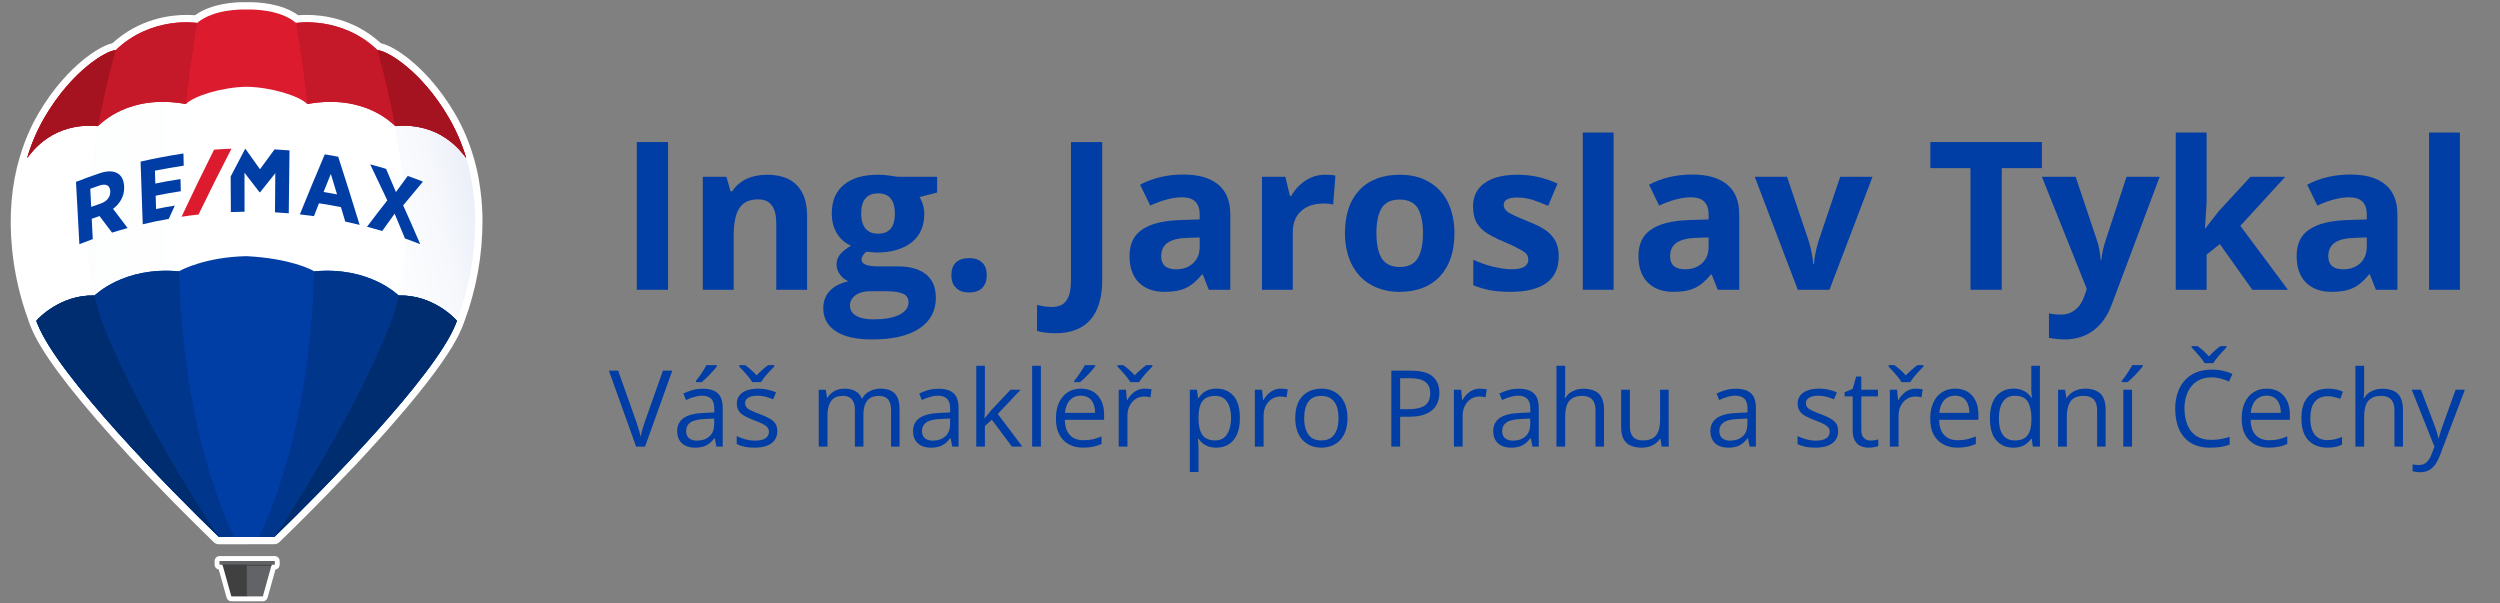 <?xml version="1.0" encoding="UTF-8" standalone="no"?>
<!DOCTYPE svg PUBLIC "-//W3C//DTD SVG 1.1//EN" "http://www.w3.org/Graphics/SVG/1.1/DTD/svg11.dtd">
<svg width="870" height="210" viewBox="0 0 870 210" version="1.1" xmlns="http://www.w3.org/2000/svg" xmlns:xlink="http://www.w3.org/1999/xlink" xml:space="preserve" xmlns:serif="http://www.serif.com/" style="fill-rule:evenodd;clip-rule:evenodd;stroke-linejoin:round;stroke-miterlimit:2;">
    <rect x="0" y="0" width="870" height="210" fill="#808080" stroke="none"/>
    <g transform="matrix(1,0,0,1,13.314,0)">
        <g transform="matrix(1,0,0,1,-97.346,-12.439)">
            <g transform="matrix(1.145,0,0,1,-43.318,14.67)">
                <g transform="matrix(62.892,0,0,72,299.104,98.611)">
                    <rect x="0.09" y="-0.714" width="0.151" height="0.714" style="fill:rgb(0,61,165);fill-rule:nonzero;"/>
                </g>
                <g transform="matrix(62.892,0,0,72,319.924,98.611)">
                    <path d="M0.582,-0L0.433,-0L0.433,-0.319C0.433,-0.358 0.426,-0.388 0.412,-0.407C0.398,-0.427 0.376,-0.437 0.345,-0.437C0.304,-0.437 0.273,-0.423 0.255,-0.395C0.236,-0.367 0.227,-0.321 0.227,-0.257L0.227,-0L0.078,-0L0.078,-0.546L0.192,-0.546L0.212,-0.476L0.22,-0.476C0.237,-0.502 0.26,-0.522 0.289,-0.536C0.318,-0.549 0.351,-0.556 0.388,-0.556C0.452,-0.556 0.5,-0.539 0.533,-0.505C0.566,-0.47 0.582,-0.421 0.582,-0.356L0.582,-0Z" style="fill:rgb(0,61,165);fill-rule:nonzero;"/>
                </g>
                <g transform="matrix(62.892,0,0,72,361.258,98.611)">
                    <path d="M0.553,-0.546L0.553,-0.47L0.468,-0.448C0.483,-0.424 0.491,-0.396 0.491,-0.366C0.491,-0.308 0.471,-0.262 0.43,-0.229C0.389,-0.197 0.332,-0.18 0.26,-0.18L0.233,-0.182L0.211,-0.184C0.196,-0.172 0.188,-0.159 0.188,-0.145C0.188,-0.124 0.215,-0.113 0.27,-0.113L0.363,-0.113C0.423,-0.113 0.468,-0.1 0.5,-0.074C0.531,-0.049 0.547,-0.011 0.547,0.039C0.547,0.103 0.52,0.152 0.467,0.187C0.414,0.223 0.337,0.24 0.238,0.24C0.162,0.24 0.103,0.227 0.063,0.2C0.023,0.174 0.003,0.137 0.003,0.089C0.003,0.056 0.013,0.028 0.034,0.006C0.054,-0.016 0.084,-0.032 0.124,-0.041C0.109,-0.048 0.095,-0.058 0.084,-0.073C0.073,-0.088 0.067,-0.104 0.067,-0.12C0.067,-0.141 0.073,-0.158 0.085,-0.172C0.097,-0.186 0.114,-0.2 0.137,-0.213C0.109,-0.225 0.086,-0.245 0.069,-0.272C0.052,-0.3 0.044,-0.332 0.044,-0.369C0.044,-0.429 0.063,-0.475 0.102,-0.507C0.141,-0.54 0.196,-0.556 0.268,-0.556C0.283,-0.556 0.302,-0.555 0.323,-0.552C0.344,-0.549 0.357,-0.547 0.363,-0.546L0.553,-0.546ZM0.132,0.077C0.132,0.098 0.142,0.114 0.161,0.125C0.181,0.137 0.209,0.143 0.244,0.143C0.298,0.143 0.339,0.136 0.37,0.121C0.4,0.106 0.415,0.086 0.415,0.061C0.415,0.041 0.406,0.026 0.388,0.019C0.37,0.011 0.343,0.007 0.305,0.007L0.228,0.007C0.201,0.007 0.178,0.013 0.159,0.026C0.141,0.039 0.132,0.056 0.132,0.077ZM0.186,-0.367C0.186,-0.338 0.193,-0.314 0.206,-0.297C0.22,-0.28 0.24,-0.271 0.268,-0.271C0.296,-0.271 0.317,-0.28 0.33,-0.297C0.343,-0.314 0.349,-0.338 0.349,-0.367C0.349,-0.433 0.322,-0.466 0.268,-0.466C0.213,-0.466 0.186,-0.433 0.186,-0.367Z" style="fill:rgb(0,61,165);fill-rule:nonzero;"/>
                </g>
                <g transform="matrix(62.892,0,0,72,396.788,98.611)">
                    <path d="M0.057,-0.07C0.057,-0.097 0.064,-0.118 0.079,-0.132C0.094,-0.146 0.115,-0.153 0.143,-0.153C0.17,-0.153 0.191,-0.146 0.206,-0.131C0.221,-0.117 0.228,-0.097 0.228,-0.07C0.228,-0.044 0.221,-0.024 0.206,-0.009C0.191,0.006 0.17,0.013 0.143,0.013C0.116,0.013 0.095,0.006 0.08,-0.009C0.065,-0.023 0.057,-0.043 0.057,-0.07Z" style="fill:rgb(0,61,165);fill-rule:nonzero;"/>
                </g>
                <g transform="matrix(62.892,0,0,72,431.059,98.611)">
                    <path d="M0.015,0.21C-0.019,0.21 -0.049,0.206 -0.074,0.199L-0.074,0.073C-0.048,0.08 -0.024,0.083 -0.003,0.083C0.03,0.083 0.054,0.073 0.068,0.052C0.083,0.031 0.09,-0.001 0.09,-0.045L0.09,-0.714L0.241,-0.714L0.241,-0.046C0.241,0.037 0.222,0.101 0.184,0.145C0.146,0.188 0.09,0.21 0.015,0.21Z" style="fill:rgb(0,61,165);fill-rule:nonzero;"/>
                </g>
                <g transform="matrix(62.892,0,0,72,451.88,98.611)">
                    <path d="M0.425,-0L0.396,-0.074L0.392,-0.074C0.367,-0.043 0.341,-0.021 0.315,-0.009C0.288,0.004 0.254,0.01 0.211,0.01C0.159,0.01 0.117,-0.005 0.087,-0.035C0.057,-0.065 0.042,-0.108 0.042,-0.163C0.042,-0.221 0.062,-0.264 0.103,-0.291C0.143,-0.319 0.204,-0.334 0.286,-0.337L0.381,-0.34L0.381,-0.364C0.381,-0.419 0.353,-0.447 0.296,-0.447C0.252,-0.447 0.201,-0.434 0.142,-0.407L0.093,-0.508C0.156,-0.541 0.225,-0.557 0.302,-0.557C0.375,-0.557 0.431,-0.541 0.47,-0.509C0.509,-0.477 0.529,-0.429 0.529,-0.364L0.529,-0L0.425,-0ZM0.381,-0.253L0.323,-0.251C0.28,-0.25 0.248,-0.242 0.227,-0.228C0.205,-0.213 0.195,-0.191 0.195,-0.162C0.195,-0.12 0.219,-0.099 0.267,-0.099C0.302,-0.099 0.329,-0.109 0.35,-0.129C0.371,-0.149 0.381,-0.175 0.381,-0.208L0.381,-0.253Z" style="fill:rgb(0,61,165);fill-rule:nonzero;"/>
                </g>
                <g transform="matrix(62.892,0,0,72,489.866,98.611)">
                    <path d="M0.383,-0.556C0.403,-0.556 0.42,-0.555 0.433,-0.552L0.422,-0.412C0.41,-0.415 0.395,-0.417 0.378,-0.417C0.33,-0.417 0.293,-0.405 0.267,-0.38C0.24,-0.356 0.227,-0.322 0.227,-0.278L0.227,-0L0.078,-0L0.078,-0.546L0.191,-0.546L0.213,-0.454L0.22,-0.454C0.237,-0.485 0.26,-0.509 0.289,-0.528C0.318,-0.547 0.349,-0.556 0.383,-0.556Z" style="fill:rgb(0,61,165);fill-rule:nonzero;"/>
                </g>
                <g transform="matrix(62.892,0,0,72,517.167,98.611)">
                    <path d="M0.197,-0.274C0.197,-0.22 0.206,-0.179 0.223,-0.151C0.241,-0.124 0.27,-0.11 0.31,-0.11C0.35,-0.11 0.378,-0.124 0.396,-0.151C0.413,-0.179 0.422,-0.22 0.422,-0.274C0.422,-0.328 0.413,-0.368 0.396,-0.396C0.378,-0.423 0.349,-0.436 0.309,-0.436C0.269,-0.436 0.241,-0.423 0.223,-0.396C0.206,-0.369 0.197,-0.328 0.197,-0.274ZM0.574,-0.274C0.574,-0.185 0.551,-0.116 0.504,-0.065C0.457,-0.015 0.392,0.01 0.308,0.01C0.256,0.01 0.209,-0.002 0.169,-0.025C0.129,-0.048 0.099,-0.081 0.077,-0.124C0.056,-0.167 0.045,-0.217 0.045,-0.274C0.045,-0.363 0.068,-0.432 0.115,-0.482C0.161,-0.531 0.227,-0.556 0.311,-0.556C0.363,-0.556 0.41,-0.545 0.45,-0.522C0.49,-0.499 0.521,-0.466 0.542,-0.424C0.563,-0.381 0.574,-0.331 0.574,-0.274Z" style="fill:rgb(0,61,165);fill-rule:nonzero;"/>
                </g>
                <g transform="matrix(62.892,0,0,72,556.105,98.611)">
                    <path d="M0.459,-0.162C0.459,-0.106 0.44,-0.063 0.401,-0.034C0.362,-0.005 0.304,0.01 0.226,0.01C0.186,0.01 0.153,0.007 0.125,0.002C0.097,-0.004 0.07,-0.012 0.046,-0.022L0.046,-0.145C0.074,-0.132 0.105,-0.121 0.139,-0.112C0.174,-0.104 0.205,-0.099 0.231,-0.099C0.285,-0.099 0.312,-0.115 0.312,-0.146C0.312,-0.158 0.308,-0.167 0.301,-0.175C0.294,-0.182 0.282,-0.19 0.264,-0.199C0.247,-0.209 0.223,-0.22 0.194,-0.232C0.152,-0.25 0.121,-0.266 0.101,-0.281C0.082,-0.296 0.067,-0.313 0.058,-0.332C0.049,-0.352 0.045,-0.375 0.045,-0.404C0.045,-0.452 0.064,-0.49 0.101,-0.516C0.139,-0.543 0.192,-0.556 0.261,-0.556C0.327,-0.556 0.391,-0.542 0.453,-0.513L0.408,-0.406C0.381,-0.417 0.355,-0.427 0.332,-0.435C0.308,-0.442 0.284,-0.446 0.259,-0.446C0.215,-0.446 0.193,-0.434 0.193,-0.41C0.193,-0.397 0.2,-0.385 0.214,-0.375C0.228,-0.366 0.259,-0.351 0.307,-0.332C0.35,-0.315 0.381,-0.299 0.401,-0.284C0.421,-0.269 0.435,-0.251 0.445,-0.232C0.454,-0.212 0.459,-0.189 0.459,-0.162Z" style="fill:rgb(0,61,165);fill-rule:nonzero;"/>
                </g>
                <g transform="matrix(62.892,0,0,72,587.367,98.611)">
                    <rect x="0.078" y="-0.76" width="0.149" height="0.76" style="fill:rgb(0,61,165);fill-rule:nonzero;"/>
                </g>
                <g transform="matrix(62.892,0,0,72,606.56,98.611)">
                    <path d="M0.425,-0L0.396,-0.074L0.392,-0.074C0.367,-0.043 0.341,-0.021 0.315,-0.009C0.288,0.004 0.254,0.01 0.211,0.01C0.159,0.01 0.117,-0.005 0.087,-0.035C0.057,-0.065 0.042,-0.108 0.042,-0.163C0.042,-0.221 0.062,-0.264 0.103,-0.291C0.143,-0.319 0.204,-0.334 0.286,-0.337L0.381,-0.34L0.381,-0.364C0.381,-0.419 0.353,-0.447 0.296,-0.447C0.252,-0.447 0.201,-0.434 0.142,-0.407L0.093,-0.508C0.156,-0.541 0.225,-0.557 0.302,-0.557C0.375,-0.557 0.431,-0.541 0.47,-0.509C0.509,-0.477 0.529,-0.429 0.529,-0.364L0.529,-0L0.425,-0ZM0.381,-0.253L0.323,-0.251C0.28,-0.25 0.248,-0.242 0.227,-0.228C0.205,-0.213 0.195,-0.191 0.195,-0.162C0.195,-0.12 0.219,-0.099 0.267,-0.099C0.302,-0.099 0.329,-0.109 0.35,-0.129C0.371,-0.149 0.381,-0.175 0.381,-0.208L0.381,-0.253Z" style="fill:rgb(0,61,165);fill-rule:nonzero;"/>
                </g>
                <g transform="matrix(62.892,0,0,72,644.546,98.611)">
                    <path d="M0.208,-0L0,-0.546L0.156,-0.546L0.261,-0.235C0.273,-0.195 0.28,-0.158 0.283,-0.123L0.286,-0.123C0.288,-0.154 0.295,-0.192 0.308,-0.235L0.413,-0.546L0.569,-0.546L0.361,-0L0.208,-0Z" style="fill:rgb(0,61,165);fill-rule:nonzero;"/>
                </g>
                <g transform="matrix(62.892,0,0,72,696.659,98.611)">
                    <path d="M0.365,-0L0.214,-0L0.214,-0.588L0.02,-0.588L0.02,-0.714L0.559,-0.714L0.559,-0.588L0.365,-0.588L0.365,-0Z" style="fill:rgb(0,61,165);fill-rule:nonzero;"/>
                </g>
                <g transform="matrix(62.892,0,0,72,731.821,98.611)">
                    <path d="M0,-0.546L0.163,-0.546L0.266,-0.239C0.275,-0.212 0.281,-0.181 0.284,-0.144L0.287,-0.144C0.291,-0.178 0.298,-0.209 0.308,-0.239L0.409,-0.546L0.569,-0.546L0.338,0.07C0.317,0.127 0.287,0.169 0.247,0.198C0.208,0.226 0.162,0.24 0.11,0.24C0.084,0.24 0.059,0.237 0.034,0.232L0.034,0.114C0.052,0.118 0.072,0.12 0.093,0.12C0.119,0.12 0.142,0.112 0.162,0.096C0.182,0.08 0.197,0.056 0.208,0.023L0.217,-0.004L0,-0.546Z" style="fill:rgb(0,61,165);fill-rule:nonzero;"/>
                </g>
                <g transform="matrix(62.892,0,0,72,767.597,98.611)">
                    <path d="M0.221,-0.297L0.286,-0.38L0.439,-0.546L0.607,-0.546L0.39,-0.309L0.62,-0L0.448,-0L0.291,-0.221L0.227,-0.17L0.227,-0L0.078,-0L0.078,-0.76L0.227,-0.76L0.227,-0.421L0.219,-0.297L0.221,-0.297Z" style="fill:rgb(0,61,165);fill-rule:nonzero;"/>
                </g>
                <g transform="matrix(62.892,0,0,72,806.597,98.611)">
                    <path d="M0.425,-0L0.396,-0.074L0.392,-0.074C0.367,-0.043 0.341,-0.021 0.315,-0.009C0.288,0.004 0.254,0.01 0.211,0.01C0.159,0.01 0.117,-0.005 0.087,-0.035C0.057,-0.065 0.042,-0.108 0.042,-0.163C0.042,-0.221 0.062,-0.264 0.103,-0.291C0.143,-0.319 0.204,-0.334 0.286,-0.337L0.381,-0.34L0.381,-0.364C0.381,-0.419 0.353,-0.447 0.296,-0.447C0.252,-0.447 0.201,-0.434 0.142,-0.407L0.093,-0.508C0.156,-0.541 0.225,-0.557 0.302,-0.557C0.375,-0.557 0.431,-0.541 0.47,-0.509C0.509,-0.477 0.529,-0.429 0.529,-0.364L0.529,-0L0.425,-0ZM0.381,-0.253L0.323,-0.251C0.28,-0.25 0.248,-0.242 0.227,-0.228C0.205,-0.213 0.195,-0.191 0.195,-0.162C0.195,-0.12 0.219,-0.099 0.267,-0.099C0.302,-0.099 0.329,-0.109 0.35,-0.129C0.371,-0.149 0.381,-0.175 0.381,-0.208L0.381,-0.253Z" style="fill:rgb(0,61,165);fill-rule:nonzero;"/>
                </g>
                <g transform="matrix(62.892,0,0,72,844.583,98.611)">
                    <rect x="0.078" y="-0.76" width="0.149" height="0.76" style="fill:rgb(0,61,165);fill-rule:nonzero;"/>
                </g>
            </g>
            <g transform="matrix(1.152,0,0,1,-48.641,95.835)">
                <g transform="matrix(32.126,0,0,37,299.104,72.019)">
                    <path d="M0.596,-0.714L0.34,-0L0.256,-0L0,-0.714L0.087,-0.714L0.254,-0.244C0.261,-0.225 0.267,-0.207 0.272,-0.189C0.278,-0.172 0.282,-0.156 0.287,-0.14C0.291,-0.124 0.295,-0.108 0.298,-0.093C0.301,-0.108 0.305,-0.124 0.309,-0.14C0.313,-0.156 0.318,-0.173 0.324,-0.19C0.329,-0.208 0.335,-0.226 0.342,-0.245L0.508,-0.714L0.596,-0.714Z" style="fill:rgb(0,61,165);fill-rule:nonzero;"/>
                </g>
                <g transform="matrix(32.126,0,0,37,318.257,72.019)">
                    <path d="M0.286,-0.544C0.349,-0.544 0.397,-0.53 0.428,-0.501C0.459,-0.472 0.474,-0.427 0.474,-0.364L0.474,-0L0.415,-0L0.399,-0.079L0.396,-0.079C0.381,-0.06 0.365,-0.043 0.349,-0.03C0.332,-0.017 0.314,-0.007 0.292,-0C0.271,0.006 0.245,0.01 0.214,0.01C0.181,0.01 0.152,0.004 0.127,-0.007C0.102,-0.019 0.082,-0.036 0.068,-0.059C0.053,-0.082 0.046,-0.111 0.046,-0.147C0.046,-0.2 0.067,-0.241 0.109,-0.27C0.152,-0.299 0.216,-0.314 0.303,-0.317L0.395,-0.321L0.395,-0.354C0.395,-0.4 0.385,-0.432 0.365,-0.451C0.345,-0.469 0.317,-0.479 0.281,-0.479C0.253,-0.479 0.227,-0.474 0.201,-0.466C0.176,-0.458 0.152,-0.449 0.129,-0.438L0.104,-0.499C0.128,-0.511 0.156,-0.522 0.187,-0.531C0.218,-0.54 0.251,-0.544 0.286,-0.544ZM0.394,-0.264L0.313,-0.26C0.246,-0.258 0.199,-0.247 0.171,-0.228C0.144,-0.208 0.13,-0.181 0.13,-0.146C0.13,-0.115 0.14,-0.093 0.158,-0.078C0.177,-0.063 0.201,-0.056 0.232,-0.056C0.279,-0.056 0.318,-0.069 0.349,-0.096C0.379,-0.122 0.394,-0.162 0.394,-0.214L0.394,-0.264ZM0.419,-0.766L0.419,-0.756C0.413,-0.747 0.404,-0.736 0.393,-0.722C0.382,-0.709 0.369,-0.695 0.355,-0.681C0.342,-0.666 0.328,-0.653 0.314,-0.64C0.3,-0.627 0.288,-0.615 0.276,-0.606L0.222,-0.606L0.222,-0.618C0.232,-0.63 0.243,-0.645 0.256,-0.662C0.268,-0.68 0.28,-0.698 0.292,-0.716C0.304,-0.734 0.313,-0.751 0.321,-0.766L0.419,-0.766Z" style="fill:rgb(0,61,165);fill-rule:nonzero;"/>
                </g>
                <g transform="matrix(32.126,0,0,37,336.108,72.019)">
                    <path d="M0.432,-0.146C0.432,-0.112 0.423,-0.084 0.406,-0.06C0.389,-0.037 0.365,-0.02 0.333,-0.008C0.301,0.004 0.263,0.01 0.219,0.01C0.182,0.01 0.149,0.007 0.122,0.001C0.095,-0.005 0.071,-0.013 0.05,-0.024L0.05,-0.099C0.072,-0.088 0.098,-0.078 0.128,-0.069C0.159,-0.061 0.19,-0.056 0.221,-0.056C0.267,-0.056 0.301,-0.064 0.322,-0.079C0.343,-0.094 0.353,-0.114 0.353,-0.14C0.353,-0.154 0.349,-0.167 0.341,-0.178C0.332,-0.19 0.318,-0.201 0.299,-0.211C0.279,-0.222 0.252,-0.233 0.218,-0.246C0.184,-0.259 0.154,-0.272 0.129,-0.285C0.104,-0.298 0.085,-0.313 0.072,-0.332C0.058,-0.351 0.051,-0.375 0.051,-0.404C0.051,-0.45 0.07,-0.484 0.106,-0.509C0.143,-0.533 0.191,-0.545 0.25,-0.545C0.283,-0.545 0.313,-0.542 0.341,-0.535C0.369,-0.529 0.396,-0.521 0.42,-0.51L0.393,-0.445C0.37,-0.454 0.347,-0.462 0.322,-0.469C0.297,-0.475 0.271,-0.479 0.245,-0.479C0.208,-0.479 0.179,-0.472 0.159,-0.46C0.139,-0.448 0.129,-0.431 0.129,-0.409C0.129,-0.393 0.134,-0.379 0.143,-0.368C0.152,-0.357 0.167,-0.347 0.188,-0.338C0.208,-0.328 0.235,-0.317 0.269,-0.305C0.302,-0.292 0.331,-0.28 0.355,-0.266C0.38,-0.253 0.399,-0.237 0.412,-0.219C0.425,-0.2 0.432,-0.176 0.432,-0.146ZM0.196,-0.606C0.188,-0.621 0.176,-0.637 0.162,-0.655C0.147,-0.673 0.132,-0.691 0.116,-0.708C0.1,-0.726 0.086,-0.741 0.074,-0.753L0.074,-0.766L0.13,-0.766C0.147,-0.754 0.166,-0.739 0.184,-0.722C0.203,-0.706 0.221,-0.688 0.237,-0.67C0.254,-0.688 0.272,-0.706 0.291,-0.722C0.31,-0.739 0.328,-0.754 0.345,-0.766L0.403,-0.766L0.403,-0.753C0.39,-0.741 0.376,-0.726 0.359,-0.708C0.343,-0.691 0.328,-0.673 0.313,-0.655C0.298,-0.637 0.287,-0.621 0.279,-0.606L0.196,-0.606Z" style="fill:rgb(0,61,165);fill-rule:nonzero;"/>
                </g>
                <g transform="matrix(32.126,0,0,37,359.763,72.019)">
                    <path d="M0.667,-0.545C0.725,-0.545 0.77,-0.53 0.8,-0.499C0.83,-0.468 0.845,-0.419 0.845,-0.351L0.845,-0L0.765,-0L0.765,-0.347C0.765,-0.39 0.755,-0.422 0.737,-0.444C0.718,-0.466 0.69,-0.477 0.653,-0.477C0.602,-0.477 0.564,-0.462 0.541,-0.432C0.517,-0.402 0.505,-0.358 0.505,-0.299L0.505,-0L0.425,-0L0.425,-0.347C0.425,-0.376 0.421,-0.4 0.412,-0.419C0.404,-0.438 0.392,-0.453 0.375,-0.462C0.359,-0.472 0.338,-0.477 0.313,-0.477C0.278,-0.477 0.249,-0.469 0.228,-0.455C0.206,-0.44 0.191,-0.418 0.181,-0.389C0.171,-0.361 0.167,-0.325 0.167,-0.283L0.167,-0L0.085,-0L0.085,-0.535L0.151,-0.535L0.163,-0.459L0.167,-0.459C0.178,-0.478 0.192,-0.494 0.208,-0.506C0.224,-0.519 0.243,-0.529 0.263,-0.535C0.283,-0.542 0.304,-0.545 0.327,-0.545C0.368,-0.545 0.402,-0.537 0.429,-0.522C0.457,-0.507 0.477,-0.484 0.489,-0.453L0.494,-0.453C0.511,-0.484 0.535,-0.507 0.566,-0.522C0.597,-0.537 0.63,-0.545 0.667,-0.545Z" style="fill:rgb(0,61,165);fill-rule:nonzero;"/>
                </g>
                <g transform="matrix(32.126,0,0,37,389.504,72.019)">
                    <path d="M0.286,-0.544C0.349,-0.544 0.397,-0.53 0.428,-0.501C0.459,-0.472 0.474,-0.427 0.474,-0.364L0.474,-0L0.415,-0L0.399,-0.079L0.396,-0.079C0.381,-0.06 0.365,-0.043 0.349,-0.03C0.332,-0.017 0.314,-0.007 0.292,-0C0.271,0.006 0.245,0.01 0.214,0.01C0.181,0.01 0.152,0.004 0.127,-0.007C0.102,-0.019 0.082,-0.036 0.068,-0.059C0.053,-0.082 0.046,-0.111 0.046,-0.147C0.046,-0.2 0.067,-0.241 0.109,-0.27C0.152,-0.299 0.216,-0.314 0.303,-0.317L0.395,-0.321L0.395,-0.354C0.395,-0.4 0.385,-0.432 0.365,-0.451C0.345,-0.469 0.317,-0.479 0.281,-0.479C0.253,-0.479 0.227,-0.474 0.201,-0.466C0.176,-0.458 0.152,-0.449 0.129,-0.438L0.104,-0.499C0.128,-0.511 0.156,-0.522 0.187,-0.531C0.218,-0.54 0.251,-0.544 0.286,-0.544ZM0.394,-0.264L0.313,-0.26C0.246,-0.258 0.199,-0.247 0.171,-0.228C0.144,-0.208 0.13,-0.181 0.13,-0.146C0.13,-0.115 0.14,-0.093 0.158,-0.078C0.177,-0.063 0.201,-0.056 0.232,-0.056C0.279,-0.056 0.318,-0.069 0.349,-0.096C0.379,-0.122 0.394,-0.162 0.394,-0.214L0.394,-0.264Z" style="fill:rgb(0,61,165);fill-rule:nonzero;"/>
                </g>
                <g transform="matrix(32.126,0,0,37,407.355,72.019)">
                    <path d="M0.166,-0.76L0.166,-0.365C0.166,-0.352 0.166,-0.336 0.165,-0.318C0.164,-0.299 0.163,-0.282 0.162,-0.268L0.166,-0.268C0.172,-0.277 0.182,-0.289 0.196,-0.306C0.209,-0.322 0.22,-0.336 0.229,-0.346L0.407,-0.535L0.502,-0.535L0.287,-0.307L0.518,-0L0.42,-0L0.231,-0.253L0.166,-0.194L0.166,-0L0.085,-0L0.085,-0.76L0.166,-0.76Z" style="fill:rgb(0,61,165);fill-rule:nonzero;"/>
                </g>
                <g transform="matrix(32.126,0,0,37,424.234,72.019)">
                    <rect x="0.085" y="-0.76" width="0.082" height="0.76" style="fill:rgb(0,61,165);fill-rule:nonzero;"/>
                </g>
                <g transform="matrix(32.126,0,0,37,432.344,72.019)">
                    <path d="M0.292,-0.545C0.337,-0.545 0.376,-0.535 0.409,-0.515C0.441,-0.494 0.466,-0.466 0.483,-0.43C0.501,-0.394 0.509,-0.351 0.509,-0.303L0.509,-0.252L0.14,-0.252C0.141,-0.19 0.156,-0.142 0.187,-0.109C0.217,-0.076 0.259,-0.06 0.314,-0.06C0.348,-0.06 0.378,-0.063 0.404,-0.069C0.43,-0.075 0.457,-0.084 0.485,-0.096L0.485,-0.025C0.458,-0.013 0.432,-0.004 0.405,0.001C0.378,0.007 0.347,0.01 0.311,0.01C0.26,0.01 0.215,-0.001 0.177,-0.022C0.138,-0.043 0.109,-0.074 0.087,-0.114C0.066,-0.155 0.056,-0.205 0.056,-0.264C0.056,-0.321 0.065,-0.371 0.085,-0.413C0.104,-0.455 0.131,-0.488 0.167,-0.511C0.202,-0.534 0.244,-0.545 0.292,-0.545ZM0.291,-0.479C0.247,-0.479 0.213,-0.464 0.187,-0.436C0.161,-0.408 0.146,-0.368 0.141,-0.317L0.424,-0.317C0.424,-0.349 0.419,-0.377 0.409,-0.402C0.4,-0.426 0.385,-0.445 0.366,-0.458C0.346,-0.472 0.321,-0.479 0.291,-0.479ZM0.426,-0.766L0.426,-0.756C0.419,-0.747 0.41,-0.736 0.399,-0.722C0.388,-0.709 0.375,-0.695 0.362,-0.681C0.348,-0.666 0.334,-0.653 0.321,-0.64C0.307,-0.627 0.294,-0.615 0.282,-0.606L0.228,-0.606L0.228,-0.618C0.238,-0.63 0.25,-0.645 0.262,-0.662C0.275,-0.68 0.287,-0.698 0.298,-0.716C0.31,-0.734 0.32,-0.751 0.328,-0.766L0.426,-0.766Z" style="fill:rgb(0,61,165);fill-rule:nonzero;"/>
                </g>
                <g transform="matrix(32.126,0,0,37,450.383,72.019)">
                    <path d="M0.329,-0.545C0.339,-0.545 0.351,-0.544 0.362,-0.543C0.374,-0.542 0.384,-0.541 0.394,-0.539L0.383,-0.463C0.375,-0.466 0.365,-0.467 0.354,-0.469C0.343,-0.47 0.333,-0.471 0.324,-0.471C0.302,-0.471 0.282,-0.466 0.263,-0.458C0.244,-0.449 0.227,-0.437 0.213,-0.421C0.199,-0.405 0.187,-0.385 0.179,-0.363C0.171,-0.34 0.167,-0.315 0.167,-0.287L0.167,-0L0.085,-0L0.085,-0.535L0.153,-0.535L0.162,-0.437L0.165,-0.437C0.176,-0.456 0.189,-0.475 0.205,-0.491C0.221,-0.507 0.239,-0.521 0.26,-0.53C0.28,-0.54 0.303,-0.545 0.329,-0.545ZM0.195,-0.606C0.186,-0.621 0.175,-0.637 0.16,-0.655C0.146,-0.673 0.13,-0.691 0.115,-0.708C0.099,-0.726 0.085,-0.741 0.073,-0.753L0.073,-0.766L0.128,-0.766C0.146,-0.754 0.164,-0.739 0.183,-0.722C0.202,-0.706 0.219,-0.688 0.235,-0.67C0.253,-0.688 0.271,-0.706 0.29,-0.722C0.308,-0.739 0.326,-0.754 0.344,-0.766L0.401,-0.766L0.401,-0.753C0.389,-0.741 0.374,-0.726 0.358,-0.708C0.342,-0.691 0.326,-0.673 0.312,-0.655C0.297,-0.637 0.285,-0.621 0.277,-0.606L0.195,-0.606Z" style="fill:rgb(0,61,165);fill-rule:nonzero;"/>
                </g>
                <g transform="matrix(32.126,0,0,37,471.858,72.019)">
                    <path d="M0.337,-0.545C0.404,-0.545 0.457,-0.522 0.497,-0.476C0.536,-0.43 0.556,-0.361 0.556,-0.269C0.556,-0.208 0.547,-0.157 0.529,-0.116C0.511,-0.074 0.485,-0.043 0.452,-0.022C0.419,-0.001 0.38,0.01 0.335,0.01C0.307,0.01 0.282,0.006 0.26,-0.001C0.239,-0.009 0.22,-0.019 0.205,-0.032C0.19,-0.044 0.177,-0.058 0.167,-0.073L0.161,-0.073C0.162,-0.061 0.163,-0.045 0.165,-0.027C0.166,-0.009 0.167,0.006 0.167,0.02L0.167,0.239L0.085,0.239L0.085,-0.535L0.152,-0.535L0.163,-0.456L0.167,-0.456C0.177,-0.472 0.19,-0.487 0.205,-0.501C0.22,-0.514 0.238,-0.525 0.26,-0.533C0.282,-0.541 0.307,-0.545 0.337,-0.545ZM0.323,-0.477C0.286,-0.477 0.256,-0.469 0.233,-0.455C0.211,-0.441 0.194,-0.419 0.184,-0.391C0.173,-0.362 0.168,-0.327 0.167,-0.284L0.167,-0.268C0.167,-0.223 0.172,-0.185 0.182,-0.153C0.192,-0.122 0.208,-0.098 0.231,-0.082C0.254,-0.066 0.285,-0.058 0.324,-0.058C0.357,-0.058 0.385,-0.067 0.407,-0.084C0.429,-0.102 0.445,-0.127 0.456,-0.159C0.467,-0.191 0.473,-0.228 0.473,-0.27C0.473,-0.333 0.46,-0.383 0.436,-0.421C0.411,-0.458 0.374,-0.477 0.323,-0.477Z" style="fill:rgb(0,61,165);fill-rule:nonzero;"/>
                </g>
                <g transform="matrix(32.126,0,0,37,491.513,72.019)">
                    <path d="M0.329,-0.545C0.339,-0.545 0.351,-0.544 0.362,-0.543C0.374,-0.542 0.384,-0.541 0.394,-0.539L0.383,-0.463C0.375,-0.466 0.365,-0.467 0.354,-0.469C0.343,-0.47 0.333,-0.471 0.324,-0.471C0.302,-0.471 0.282,-0.466 0.263,-0.458C0.244,-0.449 0.227,-0.437 0.213,-0.421C0.199,-0.405 0.187,-0.385 0.179,-0.363C0.171,-0.34 0.167,-0.315 0.167,-0.287L0.167,-0L0.085,-0L0.085,-0.535L0.153,-0.535L0.162,-0.437L0.165,-0.437C0.176,-0.456 0.189,-0.475 0.205,-0.491C0.221,-0.507 0.239,-0.521 0.26,-0.53C0.28,-0.54 0.303,-0.545 0.329,-0.545Z" style="fill:rgb(0,61,165);fill-rule:nonzero;"/>
                </g>
                <g transform="matrix(32.126,0,0,37,504.642,72.019)">
                    <path d="M0.547,-0.269C0.547,-0.225 0.541,-0.185 0.53,-0.151C0.518,-0.116 0.502,-0.087 0.48,-0.063C0.459,-0.04 0.433,-0.022 0.403,-0.009C0.372,0.003 0.338,0.01 0.299,0.01C0.264,0.01 0.231,0.003 0.201,-0.009C0.171,-0.022 0.145,-0.04 0.124,-0.063C0.102,-0.087 0.085,-0.116 0.073,-0.151C0.062,-0.185 0.056,-0.225 0.056,-0.269C0.056,-0.327 0.066,-0.377 0.085,-0.418C0.105,-0.459 0.134,-0.491 0.171,-0.512C0.208,-0.534 0.252,-0.545 0.303,-0.545C0.352,-0.545 0.394,-0.534 0.431,-0.512C0.468,-0.49 0.496,-0.459 0.516,-0.418C0.537,-0.377 0.547,-0.327 0.547,-0.269ZM0.14,-0.269C0.14,-0.226 0.145,-0.188 0.157,-0.157C0.168,-0.125 0.186,-0.101 0.209,-0.083C0.233,-0.066 0.264,-0.058 0.301,-0.058C0.338,-0.058 0.369,-0.066 0.393,-0.083C0.417,-0.101 0.434,-0.125 0.446,-0.157C0.457,-0.188 0.463,-0.226 0.463,-0.269C0.463,-0.311 0.457,-0.348 0.446,-0.379C0.434,-0.41 0.417,-0.434 0.393,-0.451C0.369,-0.468 0.339,-0.477 0.301,-0.477C0.245,-0.477 0.204,-0.458 0.178,-0.421C0.153,-0.385 0.14,-0.334 0.14,-0.269Z" style="fill:rgb(0,61,165);fill-rule:nonzero;"/>
                </g>
                <g transform="matrix(32.126,0,0,37,532.313,72.019)">
                    <path d="M0.284,-0.714C0.376,-0.714 0.444,-0.696 0.486,-0.66C0.529,-0.624 0.55,-0.572 0.55,-0.505C0.55,-0.475 0.545,-0.446 0.535,-0.419C0.525,-0.392 0.509,-0.368 0.487,-0.347C0.465,-0.327 0.436,-0.31 0.4,-0.299C0.364,-0.287 0.32,-0.281 0.268,-0.281L0.181,-0.281L0.181,-0L0.098,-0L0.098,-0.714L0.284,-0.714ZM0.276,-0.643L0.181,-0.643L0.181,-0.352L0.258,-0.352C0.304,-0.352 0.342,-0.357 0.372,-0.367C0.403,-0.376 0.426,-0.392 0.441,-0.414C0.456,-0.436 0.464,-0.465 0.464,-0.502C0.464,-0.549 0.449,-0.585 0.418,-0.608C0.388,-0.631 0.341,-0.643 0.276,-0.643Z" style="fill:rgb(0,61,165);fill-rule:nonzero;"/>
                </g>
                <g transform="matrix(32.126,0,0,37,551.639,72.019)">
                    <path d="M0.329,-0.545C0.339,-0.545 0.351,-0.544 0.362,-0.543C0.374,-0.542 0.384,-0.541 0.394,-0.539L0.383,-0.463C0.375,-0.466 0.365,-0.467 0.354,-0.469C0.343,-0.47 0.333,-0.471 0.324,-0.471C0.302,-0.471 0.282,-0.466 0.263,-0.458C0.244,-0.449 0.227,-0.437 0.213,-0.421C0.199,-0.405 0.187,-0.385 0.179,-0.363C0.171,-0.34 0.167,-0.315 0.167,-0.287L0.167,-0L0.085,-0L0.085,-0.535L0.153,-0.535L0.162,-0.437L0.165,-0.437C0.176,-0.456 0.189,-0.475 0.205,-0.491C0.221,-0.507 0.239,-0.521 0.26,-0.53C0.28,-0.54 0.303,-0.545 0.329,-0.545Z" style="fill:rgb(0,61,165);fill-rule:nonzero;"/>
                </g>
                <g transform="matrix(32.126,0,0,37,564.768,72.019)">
                    <path d="M0.286,-0.544C0.349,-0.544 0.397,-0.53 0.428,-0.501C0.459,-0.472 0.474,-0.427 0.474,-0.364L0.474,-0L0.415,-0L0.399,-0.079L0.396,-0.079C0.381,-0.06 0.365,-0.043 0.349,-0.03C0.332,-0.017 0.314,-0.007 0.292,-0C0.271,0.006 0.245,0.01 0.214,0.01C0.181,0.01 0.152,0.004 0.127,-0.007C0.102,-0.019 0.082,-0.036 0.068,-0.059C0.053,-0.082 0.046,-0.111 0.046,-0.147C0.046,-0.2 0.067,-0.241 0.109,-0.27C0.152,-0.299 0.216,-0.314 0.303,-0.317L0.395,-0.321L0.395,-0.354C0.395,-0.4 0.385,-0.432 0.365,-0.451C0.345,-0.469 0.317,-0.479 0.281,-0.479C0.253,-0.479 0.227,-0.474 0.201,-0.466C0.176,-0.458 0.152,-0.449 0.129,-0.438L0.104,-0.499C0.128,-0.511 0.156,-0.522 0.187,-0.531C0.218,-0.54 0.251,-0.544 0.286,-0.544ZM0.394,-0.264L0.313,-0.26C0.246,-0.258 0.199,-0.247 0.171,-0.228C0.144,-0.208 0.13,-0.181 0.13,-0.146C0.13,-0.115 0.14,-0.093 0.158,-0.078C0.177,-0.063 0.201,-0.056 0.232,-0.056C0.279,-0.056 0.318,-0.069 0.349,-0.096C0.379,-0.122 0.394,-0.162 0.394,-0.214L0.394,-0.264Z" style="fill:rgb(0,61,165);fill-rule:nonzero;"/>
                </g>
                <g transform="matrix(32.126,0,0,37,582.62,72.019)">
                    <path d="M0.167,-0.76L0.167,-0.533C0.167,-0.52 0.166,-0.507 0.166,-0.493C0.165,-0.48 0.164,-0.468 0.162,-0.457L0.167,-0.457C0.179,-0.476 0.193,-0.492 0.21,-0.505C0.227,-0.517 0.246,-0.527 0.268,-0.534C0.29,-0.541 0.313,-0.544 0.337,-0.544C0.38,-0.544 0.416,-0.537 0.445,-0.523C0.474,-0.51 0.496,-0.489 0.51,-0.46C0.524,-0.431 0.532,-0.394 0.532,-0.349L0.532,-0L0.452,-0L0.452,-0.343C0.452,-0.388 0.441,-0.421 0.421,-0.443C0.401,-0.465 0.37,-0.477 0.328,-0.477C0.288,-0.477 0.256,-0.469 0.233,-0.454C0.209,-0.439 0.192,-0.417 0.182,-0.387C0.172,-0.358 0.167,-0.322 0.167,-0.28L0.167,-0L0.085,-0L0.085,-0.76L0.167,-0.76Z" style="fill:rgb(0,61,165);fill-rule:nonzero;"/>
                </g>
                <g transform="matrix(32.126,0,0,37,602.322,72.019)">
                    <path d="M0.527,-0.535L0.527,-0L0.461,-0L0.449,-0.075L0.445,-0.075C0.434,-0.057 0.419,-0.041 0.402,-0.028C0.384,-0.016 0.365,-0.006 0.343,0C0.321,0.007 0.297,0.01 0.272,0.01C0.23,0.01 0.195,0.003 0.166,-0.011C0.137,-0.024 0.116,-0.046 0.101,-0.074C0.087,-0.103 0.08,-0.14 0.08,-0.185L0.08,-0.535L0.162,-0.535L0.162,-0.19C0.162,-0.146 0.172,-0.113 0.192,-0.091C0.212,-0.069 0.243,-0.058 0.284,-0.058C0.324,-0.058 0.356,-0.065 0.379,-0.08C0.403,-0.095 0.42,-0.117 0.43,-0.146C0.441,-0.175 0.446,-0.211 0.446,-0.253L0.446,-0.535L0.527,-0.535Z" style="fill:rgb(0,61,165);fill-rule:nonzero;"/>
                </g>
                <g transform="matrix(32.126,0,0,37,630.369,72.019)">
                    <path d="M0.286,-0.544C0.349,-0.544 0.397,-0.53 0.428,-0.501C0.459,-0.472 0.474,-0.427 0.474,-0.364L0.474,-0L0.415,-0L0.399,-0.079L0.396,-0.079C0.381,-0.06 0.365,-0.043 0.349,-0.03C0.332,-0.017 0.314,-0.007 0.292,-0C0.271,0.006 0.245,0.01 0.214,0.01C0.181,0.01 0.152,0.004 0.127,-0.007C0.102,-0.019 0.082,-0.036 0.068,-0.059C0.053,-0.082 0.046,-0.111 0.046,-0.147C0.046,-0.2 0.067,-0.241 0.109,-0.27C0.152,-0.299 0.216,-0.314 0.303,-0.317L0.395,-0.321L0.395,-0.354C0.395,-0.4 0.385,-0.432 0.365,-0.451C0.345,-0.469 0.317,-0.479 0.281,-0.479C0.253,-0.479 0.227,-0.474 0.201,-0.466C0.176,-0.458 0.152,-0.449 0.129,-0.438L0.104,-0.499C0.128,-0.511 0.156,-0.522 0.187,-0.531C0.218,-0.54 0.251,-0.544 0.286,-0.544ZM0.394,-0.264L0.313,-0.26C0.246,-0.258 0.199,-0.247 0.171,-0.228C0.144,-0.208 0.13,-0.181 0.13,-0.146C0.13,-0.115 0.14,-0.093 0.158,-0.078C0.177,-0.063 0.201,-0.056 0.232,-0.056C0.279,-0.056 0.318,-0.069 0.349,-0.096C0.379,-0.122 0.394,-0.162 0.394,-0.214L0.394,-0.264Z" style="fill:rgb(0,61,165);fill-rule:nonzero;"/>
                </g>
                <g transform="matrix(32.126,0,0,37,656.565,72.019)">
                    <path d="M0.432,-0.146C0.432,-0.112 0.423,-0.084 0.406,-0.06C0.389,-0.037 0.365,-0.02 0.333,-0.008C0.301,0.004 0.263,0.01 0.219,0.01C0.182,0.01 0.149,0.007 0.122,0.001C0.095,-0.005 0.071,-0.013 0.05,-0.024L0.05,-0.099C0.072,-0.088 0.098,-0.078 0.128,-0.069C0.159,-0.061 0.19,-0.056 0.221,-0.056C0.267,-0.056 0.301,-0.064 0.322,-0.079C0.343,-0.094 0.353,-0.114 0.353,-0.14C0.353,-0.154 0.349,-0.167 0.341,-0.178C0.332,-0.19 0.318,-0.201 0.299,-0.211C0.279,-0.222 0.252,-0.233 0.218,-0.246C0.184,-0.259 0.154,-0.272 0.129,-0.285C0.104,-0.298 0.085,-0.313 0.072,-0.332C0.058,-0.351 0.051,-0.375 0.051,-0.404C0.051,-0.45 0.07,-0.484 0.106,-0.509C0.143,-0.533 0.191,-0.545 0.25,-0.545C0.283,-0.545 0.313,-0.542 0.341,-0.535C0.369,-0.529 0.396,-0.521 0.42,-0.51L0.393,-0.445C0.37,-0.454 0.347,-0.462 0.322,-0.469C0.297,-0.475 0.271,-0.479 0.245,-0.479C0.208,-0.479 0.179,-0.472 0.159,-0.46C0.139,-0.448 0.129,-0.431 0.129,-0.409C0.129,-0.393 0.134,-0.379 0.143,-0.368C0.152,-0.357 0.167,-0.347 0.188,-0.338C0.208,-0.328 0.235,-0.317 0.269,-0.305C0.302,-0.292 0.331,-0.28 0.355,-0.266C0.38,-0.253 0.399,-0.237 0.412,-0.219C0.425,-0.2 0.432,-0.176 0.432,-0.146Z" style="fill:rgb(0,61,165);fill-rule:nonzero;"/>
                </g>
                <g transform="matrix(32.126,0,0,37,671.875,72.019)">
                    <path d="M0.258,-0.057C0.272,-0.057 0.285,-0.058 0.299,-0.06C0.313,-0.062 0.325,-0.065 0.333,-0.068L0.333,-0.005C0.324,-0.001 0.311,0.002 0.294,0.005C0.277,0.008 0.261,0.01 0.245,0.01C0.217,0.01 0.191,0.005 0.168,-0.005C0.145,-0.015 0.126,-0.032 0.113,-0.056C0.099,-0.079 0.092,-0.112 0.092,-0.154L0.092,-0.472L0.016,-0.472L0.016,-0.511L0.092,-0.543L0.125,-0.659L0.173,-0.659L0.173,-0.535L0.33,-0.535L0.33,-0.472L0.173,-0.472L0.173,-0.157C0.173,-0.123 0.181,-0.098 0.197,-0.082C0.212,-0.065 0.233,-0.057 0.258,-0.057Z" style="fill:rgb(0,61,165);fill-rule:nonzero;"/>
                </g>
                <g transform="matrix(32.126,0,0,37,683.326,72.019)">
                    <path d="M0.329,-0.545C0.339,-0.545 0.351,-0.544 0.362,-0.543C0.374,-0.542 0.384,-0.541 0.394,-0.539L0.383,-0.463C0.375,-0.466 0.365,-0.467 0.354,-0.469C0.343,-0.47 0.333,-0.471 0.324,-0.471C0.302,-0.471 0.282,-0.466 0.263,-0.458C0.244,-0.449 0.227,-0.437 0.213,-0.421C0.199,-0.405 0.187,-0.385 0.179,-0.363C0.171,-0.34 0.167,-0.315 0.167,-0.287L0.167,-0L0.085,-0L0.085,-0.535L0.153,-0.535L0.162,-0.437L0.165,-0.437C0.176,-0.456 0.189,-0.475 0.205,-0.491C0.221,-0.507 0.239,-0.521 0.26,-0.53C0.28,-0.54 0.303,-0.545 0.329,-0.545ZM0.195,-0.606C0.186,-0.621 0.175,-0.637 0.16,-0.655C0.146,-0.673 0.13,-0.691 0.115,-0.708C0.099,-0.726 0.085,-0.741 0.073,-0.753L0.073,-0.766L0.128,-0.766C0.146,-0.754 0.164,-0.739 0.183,-0.722C0.202,-0.706 0.219,-0.688 0.235,-0.67C0.253,-0.688 0.271,-0.706 0.29,-0.722C0.308,-0.739 0.326,-0.754 0.344,-0.766L0.401,-0.766L0.401,-0.753C0.389,-0.741 0.374,-0.726 0.358,-0.708C0.342,-0.691 0.326,-0.673 0.312,-0.655C0.297,-0.637 0.285,-0.621 0.277,-0.606L0.195,-0.606Z" style="fill:rgb(0,61,165);fill-rule:nonzero;"/>
                </g>
                <g transform="matrix(32.126,0,0,37,696.456,72.019)">
                    <path d="M0.292,-0.545C0.337,-0.545 0.376,-0.535 0.409,-0.515C0.441,-0.494 0.466,-0.466 0.483,-0.43C0.501,-0.394 0.509,-0.351 0.509,-0.303L0.509,-0.252L0.14,-0.252C0.141,-0.19 0.156,-0.142 0.187,-0.109C0.217,-0.076 0.259,-0.06 0.314,-0.06C0.348,-0.06 0.378,-0.063 0.404,-0.069C0.43,-0.075 0.457,-0.084 0.485,-0.096L0.485,-0.025C0.458,-0.013 0.432,-0.004 0.405,0.001C0.378,0.007 0.347,0.01 0.311,0.01C0.26,0.01 0.215,-0.001 0.177,-0.022C0.138,-0.043 0.109,-0.074 0.087,-0.114C0.066,-0.155 0.056,-0.205 0.056,-0.264C0.056,-0.321 0.065,-0.371 0.085,-0.413C0.104,-0.455 0.131,-0.488 0.167,-0.511C0.202,-0.534 0.244,-0.545 0.292,-0.545ZM0.291,-0.479C0.247,-0.479 0.213,-0.464 0.187,-0.436C0.161,-0.408 0.146,-0.368 0.141,-0.317L0.424,-0.317C0.424,-0.349 0.419,-0.377 0.409,-0.402C0.4,-0.426 0.385,-0.445 0.366,-0.458C0.346,-0.472 0.321,-0.479 0.291,-0.479Z" style="fill:rgb(0,61,165);fill-rule:nonzero;"/>
                </g>
                <g transform="matrix(32.126,0,0,37,714.495,72.019)">
                    <path d="M0.276,0.01C0.208,0.01 0.155,-0.013 0.115,-0.06C0.075,-0.106 0.056,-0.174 0.056,-0.266C0.056,-0.358 0.076,-0.427 0.116,-0.474C0.157,-0.521 0.21,-0.545 0.277,-0.545C0.306,-0.545 0.33,-0.541 0.352,-0.534C0.373,-0.526 0.391,-0.516 0.406,-0.504C0.422,-0.491 0.434,-0.477 0.445,-0.461L0.451,-0.461C0.449,-0.471 0.448,-0.485 0.447,-0.502C0.445,-0.52 0.445,-0.534 0.445,-0.545L0.445,-0.76L0.526,-0.76L0.526,-0L0.46,-0L0.448,-0.076L0.445,-0.076C0.435,-0.06 0.422,-0.046 0.406,-0.033C0.391,-0.02 0.373,-0.009 0.351,-0.002C0.33,0.006 0.305,0.01 0.276,0.01ZM0.289,-0.058C0.346,-0.058 0.386,-0.074 0.41,-0.106C0.434,-0.139 0.446,-0.187 0.446,-0.251L0.446,-0.266C0.446,-0.334 0.434,-0.386 0.412,-0.423C0.389,-0.459 0.348,-0.478 0.289,-0.478C0.239,-0.478 0.201,-0.458 0.177,-0.42C0.152,-0.382 0.14,-0.33 0.14,-0.264C0.14,-0.198 0.152,-0.147 0.177,-0.111C0.201,-0.076 0.238,-0.058 0.289,-0.058Z" style="fill:rgb(0,61,165);fill-rule:nonzero;"/>
                </g>
                <g transform="matrix(32.126,0,0,37,734.15,72.019)">
                    <path d="M0.339,-0.545C0.402,-0.545 0.45,-0.529 0.483,-0.498C0.515,-0.467 0.532,-0.417 0.532,-0.349L0.532,-0L0.452,-0L0.452,-0.343C0.452,-0.388 0.441,-0.421 0.421,-0.443C0.401,-0.465 0.37,-0.477 0.328,-0.477C0.268,-0.477 0.227,-0.46 0.203,-0.426C0.179,-0.393 0.167,-0.344 0.167,-0.28L0.167,-0L0.085,-0L0.085,-0.535L0.151,-0.535L0.163,-0.458L0.167,-0.458C0.179,-0.477 0.193,-0.493 0.211,-0.506C0.229,-0.518 0.248,-0.528 0.27,-0.535C0.292,-0.542 0.315,-0.545 0.339,-0.545Z" style="fill:rgb(0,61,165);fill-rule:nonzero;"/>
                </g>
                <g transform="matrix(32.126,0,0,37,753.852,72.019)">
                    <path d="M0.167,-0L0.085,-0L0.085,-0.535L0.167,-0.535L0.167,-0ZM0.268,-0.766L0.268,-0.756C0.261,-0.747 0.252,-0.736 0.241,-0.722C0.23,-0.709 0.217,-0.695 0.204,-0.681C0.19,-0.666 0.176,-0.653 0.162,-0.64C0.149,-0.627 0.136,-0.615 0.124,-0.606L0.07,-0.606L0.07,-0.618C0.08,-0.63 0.092,-0.645 0.104,-0.662C0.116,-0.68 0.128,-0.698 0.14,-0.716C0.152,-0.734 0.162,-0.751 0.169,-0.766L0.268,-0.766Z" style="fill:rgb(0,61,165);fill-rule:nonzero;"/>
                </g>
                <g transform="matrix(32.126,0,0,37,770.307,72.019)">
                    <path d="M0.403,-0.651C0.363,-0.651 0.328,-0.644 0.297,-0.631C0.265,-0.617 0.239,-0.598 0.217,-0.572C0.195,-0.546 0.178,-0.516 0.166,-0.479C0.154,-0.443 0.148,-0.403 0.148,-0.357C0.148,-0.298 0.158,-0.246 0.177,-0.201C0.195,-0.157 0.223,-0.123 0.26,-0.099C0.298,-0.075 0.344,-0.063 0.4,-0.063C0.432,-0.063 0.462,-0.066 0.49,-0.071C0.519,-0.076 0.546,-0.083 0.573,-0.091L0.573,-0.019C0.547,-0.009 0.519,-0.002 0.491,0.003C0.462,0.007 0.428,0.01 0.389,0.01C0.316,0.01 0.255,-0.005 0.207,-0.035C0.158,-0.066 0.122,-0.108 0.097,-0.163C0.073,-0.218 0.061,-0.283 0.061,-0.358C0.061,-0.412 0.069,-0.461 0.084,-0.506C0.099,-0.551 0.121,-0.59 0.15,-0.622C0.179,-0.655 0.215,-0.68 0.258,-0.698C0.3,-0.715 0.349,-0.724 0.404,-0.724C0.44,-0.724 0.475,-0.721 0.508,-0.713C0.542,-0.706 0.572,-0.696 0.599,-0.683L0.566,-0.612C0.543,-0.623 0.518,-0.632 0.491,-0.639C0.464,-0.647 0.434,-0.651 0.403,-0.651ZM0.337,-0.785C0.328,-0.8 0.317,-0.817 0.302,-0.834C0.288,-0.852 0.272,-0.87 0.257,-0.887C0.241,-0.905 0.227,-0.92 0.215,-0.933L0.215,-0.945L0.271,-0.945C0.288,-0.933 0.306,-0.918 0.325,-0.902C0.344,-0.885 0.361,-0.867 0.377,-0.849C0.395,-0.867 0.413,-0.885 0.432,-0.902C0.45,-0.918 0.468,-0.933 0.486,-0.945L0.543,-0.945L0.543,-0.933C0.531,-0.92 0.516,-0.905 0.5,-0.887C0.484,-0.87 0.468,-0.852 0.454,-0.834C0.439,-0.817 0.428,-0.8 0.419,-0.785L0.337,-0.785Z" style="fill:rgb(0,61,165);fill-rule:nonzero;"/>
                </g>
                <g transform="matrix(32.126,0,0,37,790.543,72.019)">
                    <path d="M0.292,-0.545C0.337,-0.545 0.376,-0.535 0.409,-0.515C0.441,-0.494 0.466,-0.466 0.483,-0.43C0.501,-0.394 0.509,-0.351 0.509,-0.303L0.509,-0.252L0.14,-0.252C0.141,-0.19 0.156,-0.142 0.187,-0.109C0.217,-0.076 0.259,-0.06 0.314,-0.06C0.348,-0.06 0.378,-0.063 0.404,-0.069C0.43,-0.075 0.457,-0.084 0.485,-0.096L0.485,-0.025C0.458,-0.013 0.432,-0.004 0.405,0.001C0.378,0.007 0.347,0.01 0.311,0.01C0.26,0.01 0.215,-0.001 0.177,-0.022C0.138,-0.043 0.109,-0.074 0.087,-0.114C0.066,-0.155 0.056,-0.205 0.056,-0.264C0.056,-0.321 0.065,-0.371 0.085,-0.413C0.104,-0.455 0.131,-0.488 0.167,-0.511C0.202,-0.534 0.244,-0.545 0.292,-0.545ZM0.291,-0.479C0.247,-0.479 0.213,-0.464 0.187,-0.436C0.161,-0.408 0.146,-0.368 0.141,-0.317L0.424,-0.317C0.424,-0.349 0.419,-0.377 0.409,-0.402C0.4,-0.426 0.385,-0.445 0.366,-0.458C0.346,-0.472 0.321,-0.479 0.291,-0.479Z" style="fill:rgb(0,61,165);fill-rule:nonzero;"/>
                </g>
                <g transform="matrix(32.126,0,0,37,808.582,72.019)">
                    <path d="M0.3,0.01C0.252,0.01 0.209,-0 0.172,-0.02C0.136,-0.04 0.107,-0.07 0.086,-0.111C0.066,-0.152 0.056,-0.203 0.056,-0.265C0.056,-0.329 0.066,-0.382 0.088,-0.424C0.11,-0.465 0.14,-0.495 0.178,-0.515C0.216,-0.535 0.259,-0.545 0.308,-0.545C0.334,-0.545 0.36,-0.542 0.385,-0.537C0.41,-0.531 0.43,-0.525 0.446,-0.517L0.422,-0.449C0.406,-0.455 0.387,-0.461 0.365,-0.466C0.344,-0.472 0.324,-0.474 0.306,-0.474C0.269,-0.474 0.238,-0.466 0.213,-0.45C0.189,-0.434 0.17,-0.411 0.158,-0.38C0.146,-0.349 0.14,-0.311 0.14,-0.266C0.14,-0.222 0.146,-0.185 0.157,-0.155C0.169,-0.124 0.187,-0.101 0.211,-0.085C0.234,-0.069 0.264,-0.061 0.299,-0.061C0.328,-0.061 0.353,-0.064 0.376,-0.07C0.399,-0.076 0.419,-0.083 0.438,-0.091L0.438,-0.019C0.42,-0.009 0.4,-0.002 0.378,0.002C0.356,0.007 0.33,0.01 0.3,0.01Z" style="fill:rgb(0,61,165);fill-rule:nonzero;"/>
                </g>
                <g transform="matrix(32.126,0,0,37,823.97,72.019)">
                    <path d="M0.167,-0.76L0.167,-0.533C0.167,-0.52 0.166,-0.507 0.166,-0.493C0.165,-0.48 0.164,-0.468 0.162,-0.457L0.167,-0.457C0.179,-0.476 0.193,-0.492 0.21,-0.505C0.227,-0.517 0.246,-0.527 0.268,-0.534C0.29,-0.541 0.313,-0.544 0.337,-0.544C0.38,-0.544 0.416,-0.537 0.445,-0.523C0.474,-0.51 0.496,-0.489 0.51,-0.46C0.524,-0.431 0.532,-0.394 0.532,-0.349L0.532,-0L0.452,-0L0.452,-0.343C0.452,-0.388 0.441,-0.421 0.421,-0.443C0.401,-0.465 0.37,-0.477 0.328,-0.477C0.288,-0.477 0.256,-0.469 0.233,-0.454C0.209,-0.439 0.192,-0.417 0.182,-0.387C0.172,-0.358 0.167,-0.322 0.167,-0.28L0.167,-0L0.085,-0L0.085,-0.76L0.167,-0.76Z" style="fill:rgb(0,61,165);fill-rule:nonzero;"/>
                </g>
                <g transform="matrix(32.126,0,0,37,843.673,72.019)">
                    <path d="M0.001,-0.535L0.088,-0.535L0.206,-0.225C0.213,-0.206 0.219,-0.189 0.225,-0.172C0.231,-0.155 0.236,-0.139 0.241,-0.124C0.245,-0.109 0.249,-0.094 0.251,-0.08L0.255,-0.08C0.259,-0.096 0.266,-0.117 0.274,-0.144C0.283,-0.17 0.292,-0.197 0.302,-0.225L0.414,-0.535L0.501,-0.535L0.268,0.079C0.256,0.111 0.241,0.14 0.225,0.165C0.208,0.189 0.188,0.208 0.165,0.221C0.142,0.234 0.113,0.241 0.08,0.241C0.065,0.241 0.051,0.24 0.04,0.238C0.028,0.236 0.018,0.234 0.009,0.232L0.009,0.167C0.016,0.169 0.025,0.17 0.035,0.171C0.046,0.173 0.056,0.173 0.067,0.173C0.088,0.173 0.105,0.17 0.12,0.162C0.135,0.154 0.147,0.143 0.158,0.128C0.169,0.114 0.178,0.096 0.186,0.076L0.215,0.001L0.001,-0.535Z" style="fill:rgb(0,61,165);fill-rule:nonzero;"/>
                </g>
            </g>
        </g>
        <g id="remax-cze_balon_logo_2.svg" transform="matrix(0.416,0,0,0.416,289.213,105)">
            <g transform="matrix(1,0,0,1,-718.28,-250.59)">
                <clipPath id="_clip1">
                    <rect x="0" y="0" width="1436.56" height="501.18"/>
                </clipPath>
                <g clip-path="url(#_clip1)">
                    <g id="REMAX_Balloon_RGB">
                        <path d="M174.15,453.49C172.565,453.489 171.04,452.872 169.9,451.77L149,431.19C141.38,423.6 133.75,415.87 126.35,408.19L123.25,404.98L120.47,402.09L117.63,399.17L114.79,396.22L106.27,387.22L103.44,384.22L97.76,378.22L95.12,375.22L92.37,372.22L89.61,369.22L86.96,366.29L84.51,363.57C47.58,322.37 24.82,291.57 16.93,271.87L16.57,270.97C16.29,270.26 16.16,269.97 15.71,268.76L15.62,268.5L15.26,267.5C15.2,267.31 15.14,267.11 15.09,266.92C15.097,266.859 15.079,266.798 15.04,266.75C7.818,247.281 3.146,226.958 1.14,206.29C-1.56,179 0.58,153.22 7.5,129.8C7.519,129.719 7.542,129.639 7.57,129.56L8,128.45C11.59,116.228 16.626,104.478 23,93.45C36.07,71 50.39,56.7 60.1,48.72C69.22,41.22 78.41,35.88 84.67,34.45C84.932,34.388 85.175,34.264 85.38,34.09C107.7,13.73 133.55,10.67 147,10.67C149.31,10.67 151.54,10.75 153.63,10.93L153.75,10.93C154.068,10.929 154.379,10.831 154.64,10.65C168.19,1 187.47,0 195.12,0L199.57,0C207.22,0 226.49,1 240.1,10.65C240.357,10.833 240.665,10.931 240.98,10.93L241.1,10.93C243.2,10.75 245.43,10.67 247.73,10.67C261.17,10.67 287.04,13.67 309.37,34.09C309.56,34.263 309.79,34.387 310.04,34.45C316.52,35.98 325.45,41.16 334.58,48.68C344.29,56.68 358.58,70.9 371.67,93.35C378.12,104.433 383.223,116.246 386.87,128.54L387.06,129.2L387.25,129.79C387.41,130.35 387.57,130.92 387.72,131.49L388.07,132.72C388.19,133.14 388.3,133.55 388.41,133.95C388.63,134.77 388.82,135.58 389.03,136.39L389.17,136.95C389.36,137.66 389.53,138.37 389.7,139.12L390,140.4L390.11,140.91C390.36,142.01 390.6,143.11 390.82,144.22L391.02,145.22C391.33,146.78 391.57,148.05 391.78,149.22L391.78,149.46C393.43,159.004 394.379,168.657 394.62,178.34L394.62,178.45C394.62,180.04 394.68,181.54 394.68,182.96C394.684,211.783 389.515,240.373 379.42,267.37C379.23,267.9 379.08,268.31 378.95,268.65C378.5,269.85 378.37,270.17 378.1,270.83L377.75,271.71C377.6,272.07 377.46,272.42 377.32,272.71C377.32,272.71 376.93,273.62 376.86,273.8L376.52,274.55C376.31,275.03 376.11,275.46 375.91,275.89L375.44,276.89C375.44,276.97 374.92,277.89 374.9,277.99C374.66,278.48 374.41,278.99 374.19,279.46L373.91,280C372.64,282.43 371.18,285 369.59,287.69L369.59,287.75C358.87,305.62 340.41,329.37 314.72,358.33L314.61,358.46L311.73,361.7L311.64,361.8L308.8,364.99L308.71,365.09L305.82,368.28L305.71,368.4C304.763,369.473 303.803,370.53 302.83,371.57L302.67,371.75L299.83,374.84L299.71,374.98L296.83,378.1L296.65,378.3L293.82,381.39L293.71,381.5L290.8,384.63L287.8,387.85L284.56,391.18L281.56,394.34C257.13,420.05 235.48,441.34 224.74,451.71C223.603,452.816 222.076,453.434 220.49,453.43L174.15,453.49Z" style="fill:white;fill-rule:nonzero;"/>
                        <path d="M184.57,501.18C182.738,501.176 181.121,499.944 180.63,498.18L174.06,474.61C172.052,474.274 170.566,472.516 170.57,470.48L170.57,467.56C170.57,465.261 172.461,463.37 174.76,463.37L220.84,463.37C223.135,463.375 225.02,465.265 225.02,467.56L225.02,470.5C225.028,472.561 223.508,474.334 221.47,474.64L214.87,498.18C214.386,499.945 212.77,501.178 210.94,501.18L184.57,501.18Z" style="fill:white;fill-rule:nonzero;"/>
                        <path d="M21.41,265.42C21.98,266.97 21.98,266.93 22.56,268.42C29.19,285.1 46.69,309.16 68.13,334.75C93.68,365.45 124.45,397.75 148.18,421.65C157,430.6 165.06,438.59 171.88,445.24L171.96,445.33L173.49,446.8L173.76,446.8L196.66,446.88L196.71,446.88L218.45,446.96L219.87,446.96C257.13,411.19 335.68,332.17 364.29,284.75C365.837,282.183 367.23,279.703 368.47,277.31L368.85,276.6L369.44,275.45L369.92,274.45L370.38,273.45C370.53,273.13 370.76,272.64 370.93,272.24L371.27,271.53C371.55,270.863 371.82,270.223 372.08,269.61C372.15,269.43 372.21,269.27 372.27,269.14C372.47,268.62 372.59,268.33 372.73,267.99C372.907,267.53 373.041,267.055 373.13,266.57C385.41,235.34 396.49,181.31 380.98,130.38C380.98,130.38 343.77,29.38 198.13,29.38C68.13,24.94 14.41,129.66 14.41,129.66L14.41,132.28L13.78,131.57C-0.98,181.68 9.58,234.57 21.44,265.35L21.41,265.42Z" style="fill:white;fill-rule:nonzero;"/>
                        <path d="M21.41,265.42C21.98,266.97 21.98,266.93 22.56,268.42C29.19,285.1 46.69,309.16 68.13,334.75C93.68,365.45 124.45,397.75 148.18,421.65C156.99,430.58 165.05,438.57 171.85,445.22L173.49,446.8L185.87,446.8C115.15,292.8 145.79,82.73 154.64,32.13C56.06,48.54 14.41,129.66 14.41,129.66L14.41,132.28L13.78,131.57C-0.98,181.68 9.58,234.57 21.44,265.35L21.41,265.42Z" style="fill:url(#_Linear2);fill-rule:nonzero;"/>
                        <path d="M239.78,32.11C338.43,48.54 380,129.66 380,129.66L380,132.28L380.63,131.57C395.38,181.68 384.83,234.57 372.96,265.35L372.96,265.42C372.4,266.97 372.39,266.93 371.82,268.42C365.18,285.1 347.69,309.16 326.24,334.75C300.69,365.45 269.92,397.75 246.24,421.65C236.73,431.3 228.08,439.86 220.95,446.8L208.62,446.8C279.28,292.8 248.64,82.68 239.78,32.11Z" style="fill:url(#_Linear3);fill-rule:nonzero;"/>
                        <path d="M317.3,271C286.5,347.8 234.82,427.56 223.85,444.17C246.56,422.07 282.04,386.28 312.94,351.17C317.74,345.66 322.46,340.17 327,334.68C347.41,310.29 364.28,287.3 371.57,270.76C371.74,270.36 371.91,269.94 372.08,269.55C372.32,268.93 372.46,268.55 372.59,268.28C372.49,268.48 372.45,268.57 372.69,267.91C373.072,267.076 373.405,266.222 373.69,265.35C385.56,234.55 396.11,181.68 381.37,131.55L380.73,129.65C380.73,129.65 359.2,87.76 310.47,58.08C320.6,94.72 345.51,200.65 317.3,271Z" style="fill:url(#_Linear4);fill-rule:nonzero;"/>
                        <path d="M21,265.42C21.56,266.97 21.56,266.93 22.15,268.42C28.78,285.1 46.28,309.16 67.72,334.75C74.55,342.96 81.72,351.28 89.09,359.52C118.19,391.97 150.09,424.02 170.99,444.38C160.25,428.13 108.33,348.1 77.42,271C49.21,200.64 74.12,94.71 84.27,58C35.52,87.75 14,129.69 14,129.69L13.35,131.58C-1.43,181.68 9.15,234.58 21.02,265.35L21,265.42Z" style="fill:url(#_Linear5);fill-rule:nonzero;"/>
                        <path d="M197.34,6.17C192.83,6.02 169.58,5.85 155.93,17.38C155.93,17.38 117.93,11.19 87.8,40.18C80.65,40.18 51.42,56.77 28.31,96.47C22.121,107.131 17.239,118.5 13.77,130.33C18.34,124.33 35.87,100.33 72.94,103.66C75.53,101.66 98.65,76.5 146.63,85.21C153.18,78.36 177.27,71.02 197.34,70.78C217.41,71.03 241.5,78.36 248.05,85.21C296.05,76.48 319.16,101.63 321.74,103.66C358.82,100.3 376.38,124.24 380.98,130.31C377.487,118.484 372.582,107.122 366.37,96.47C343.26,56.77 314.04,40.14 306.87,40.18C276.74,11.18 238.74,17.38 238.74,17.38C225.09,5.85 201.84,6 197.33,6.17" style="fill:rgb(220,28,46);fill-rule:nonzero;"/>
                        <path d="M155.93,17.38C155.93,17.38 117.93,11.19 87.8,40.18C80.65,40.18 51.42,56.77 28.31,96.47C22.121,107.131 17.239,118.5 13.77,130.33C18.34,124.33 35.87,100.33 72.94,103.66C75.52,101.66 98.57,76.6 146.38,85.21C151,46.68 155.93,17.38 155.93,17.38Z" style="fill:rgb(197,24,40);fill-rule:nonzero;"/>
                        <path d="M72.94,103.66L73.01,103.66C79.91,67.66 87.81,40.23 87.81,40.23C80.65,40.23 51.42,56.82 28.31,96.52C22.121,107.181 17.239,118.55 13.77,130.38C18.34,124.29 35.87,100.3 72.94,103.66Z" style="fill:rgb(165,18,32);fill-rule:nonzero;"/>
                        <path d="M238.75,17.38C238.75,17.38 276.75,11.19 306.88,40.18C314.05,40.18 343.27,56.76 366.38,96.47C372.591,107.124 377.499,118.485 381,130.31C376.44,124.31 358.84,100.31 321.76,103.66C319.18,101.66 296.13,76.6 248.33,85.21C243.73,46.68 238.75,17.38 238.75,17.38Z" style="fill:rgb(197,24,40);fill-rule:nonzero;"/>
                        <path d="M321.74,103.66L321.67,103.66C314.77,67.66 306.87,40.23 306.87,40.23C314.04,40.23 343.26,56.81 366.37,96.52C372.585,107.155 377.497,118.5 381,130.31C376.42,124.27 358.82,100.3 321.74,103.66Z" style="fill:rgb(165,18,32);fill-rule:nonzero;"/>
                        <path d="M197.98,469.51L176.81,469.51L177.06,470.19L184.57,497.1L197.98,497.1L197.98,469.51Z" style="fill:rgb(64,64,65);fill-rule:nonzero;"/>
                        <path d="M197.53,469.51L218.71,469.51L218.44,470.19L210.94,497.1L197.53,497.1L197.53,469.51Z" style="fill:rgb(98,99,102);fill-rule:nonzero;"/>
                        <path d="M220.84,470.6L174.76,470.6C174.756,470.6 174.753,470.601 174.749,470.601C174.7,470.601 174.659,470.56 174.659,470.511C174.659,470.507 174.66,470.504 174.66,470.5L174.66,467.58C174.66,467.525 174.705,467.48 174.76,467.48L220.84,467.48C220.891,467.48 220.935,467.519 220.94,467.57L220.94,470.52C220.93,470.567 220.888,470.601 220.84,470.6Z" style="fill:rgb(98,99,102);fill-rule:nonzero;"/>
                        <path d="M218.11,471.38L218.33,470.6L177.16,470.6L177.43,471.38L218.11,471.38Z" style="fill:rgb(64,64,65);fill-rule:nonzero;"/>
                        <path d="M324.65,245.39C324.09,245.39 300.65,220.89 253.95,225.16C251.37,223.6 234.08,214.44 197.33,212.47C163.53,213.18 143.33,223.6 140.72,225.16C94,220.9 70.58,245.39 70,245.39C42,244.61 23.1,264.29 21.43,266.6C22,268.15 22.01,268.1 22.59,269.55C40.15,313.25 132.76,407.36 174.15,447.38L220.51,447.38C261.91,407.38 354.51,313.25 372.08,269.55C372.65,268.13 372.66,268.13 373.23,266.6C371.57,264.29 352.71,244.61 324.65,245.39Z" style="fill:rgb(0,61,165);fill-rule:nonzero;"/>
                        <path d="M254,225.16C300.71,220.9 324.14,245.39 324.7,245.39C352.76,244.61 371.62,264.29 373.28,266.6C372.71,268.15 372.7,268.1 372.13,269.55C354.56,313.25 261.96,407.36 220.56,447.38L207.78,447.38C239.98,378.24 251.64,297.6 253.94,225.16L254,225.16Z" style="fill:rgb(0,55,140);fill-rule:nonzero;"/>
                        <path d="M324.65,245.39C352.71,244.61 371.57,264.29 373.23,266.6C372.66,268.15 372.65,268.1 372.08,269.55C354.51,313.25 261.91,407.36 220.51,447.38C220.51,447.38 281.8,357.59 316.71,271.45C320.077,262.999 322.733,254.282 324.65,245.39Z" style="fill:rgb(0,45,111);fill-rule:nonzero;"/>
                        <path d="M140.72,225.16C94,220.9 70.58,245.39 70,245.39C42,244.61 23.1,264.29 21.43,266.6C22,268.15 22.01,268.1 22.59,269.55C40.15,313.25 132.76,407.36 174.15,447.38L186.89,447.38C154.71,378.26 143,297.6 140.72,225.16Z" style="fill:rgb(0,55,140);fill-rule:nonzero;"/>
                        <path d="M70,245.39C42,244.61 23.1,264.29 21.43,266.6C22,268.15 22.01,268.1 22.59,269.55C40.15,313.25 132.76,407.36 174.15,447.38C174.15,447.38 112.87,357.59 77.96,271.45C74.587,263 71.924,254.283 70,245.39Z" style="fill:rgb(0,45,111);fill-rule:nonzero;"/>
                        <path d="M94.91,154.56L94.91,154.26C94.7,149.2 92.91,145.43 89.81,143.41C86.26,141.11 81.06,140.91 74.81,142.99C68.03,145.24 61.26,147.71 54.62,150.35C55.573,167.723 56.52,185.093 57.46,202.46C61.92,200.69 64.15,199.85 68.65,198.2C68.3,191.39 68.13,187.99 67.79,181.2C70.38,180.26 71.68,179.78 74.29,178.92C78.5,184.41 80.6,187.17 84.8,192.78C90,191.16 92.6,190.39 97.8,188.96C93.8,183.56 89.74,178.197 85.62,172.87C91.5,168.54 95.24,161.94 94.91,154.56ZM83.29,158.21C83.51,162.94 80.45,166.72 75.2,168.51C72.04,169.57 70.47,170.12 67.33,171.25C67.03,165.18 66.87,162.14 66.57,156.07C69.63,154.97 71.16,154.43 74.24,153.39C79.93,151.55 83.07,153.29 83.29,158.21Z" style="fill:rgb(0,61,165);fill-rule:nonzero;"/>
                        <path d="M262.74,127.32C255.64,143.987 248.687,160.723 241.88,177.53C246.61,178.04 248.98,178.34 253.69,179C255.36,174.69 256.2,172.54 257.88,168.25C265.25,169.36 268.88,170 276.24,171.46C277.72,176.31 278.45,178.73 279.9,183.59C284.7,184.59 287.09,185.14 291.9,186.31C286.08,167.25 280.103,148.25 273.97,129.31C269.45,128.45 267.21,128 262.74,127.32ZM273,160.81C268.5,159.96 266.25,159.56 261.73,158.81C264.15,152.74 265.37,149.72 267.81,143.69C269.87,150.54 270.9,154 273,160.81Z" style="fill:rgb(0,61,165);fill-rule:nonzero;"/>
                        <path d="M328.31,170C333.75,163.333 339.263,156.71 344.85,150.13C339.79,148.13 337.25,147.18 332.14,145.37C328.14,150.7 326.2,153.37 322.26,158.85C319.553,152.363 316.807,145.897 314.02,139.45C308.73,137.85 306.08,137.1 300.75,135.7C305.583,145.7 310.35,155.737 315.05,165.81C309.31,173.097 303.643,180.463 298.05,187.91C303.16,189.25 305.7,189.91 310.77,191.46C314.92,185.58 317,182.67 321.18,176.93C324.1,183.817 326.977,190.733 329.81,197.68C334.94,199.51 337.49,200.47 342.59,202.47C337.937,191.583 333.177,180.76 328.31,170Z" style="fill:rgb(0,61,165);fill-rule:nonzero;"/>
                        <path d="M121.62,173.06C121.49,168.58 121.42,166.35 121.29,161.89C128.23,160.43 135.29,159.18 142.29,158.15L142.05,148C135.05,149 127.95,150.28 120.98,151.74C120.86,147.42 120.79,145.26 120.66,140.94C128.66,139.38 136.66,137.99 144.73,136.76C144.64,132.68 144.6,130.65 144.52,126.57C132.46,128.4 120.52,130.66 108.65,133.36C109.25,150.84 109.85,168.32 110.45,185.8C117.63,184.07 124.92,182.55 132.21,181.28C134.21,176.83 135.21,174.62 137.28,170.19C131,171.19 127.87,171.74 121.62,173.06Z" style="fill:rgb(0,61,165);fill-rule:nonzero;"/>
                        <path d="M220.71,123.16C216.59,128.66 212.533,134.197 208.54,139.77C204.54,134.023 200.463,128.31 196.31,122.63L196.17,122.63C192.057,130.363 188,138.12 184,145.9L184.18,175.59C188.76,175.4 191.05,175.34 195.63,175.29C195.63,164.41 195.613,153.543 195.58,142.69C199.787,148.023 203.947,153.427 208.06,158.9L208.13,159.01L208.63,159.01C212.817,153.677 217.057,148.367 221.35,143.08C221.27,153.987 221.183,164.9 221.09,175.82C225.7,176.07 228,176.23 232.6,176.62C232.807,159.067 233.023,141.527 233.25,124C228.22,123.59 225.71,123.42 220.71,123.16Z" style="fill:rgb(0,61,165);fill-rule:nonzero;"/>
                        <path d="M157.14,177.65C166.06,159.157 175.243,140.793 184.69,122.56C178.85,122.79 175.93,122.96 170.12,123.4C160.787,141.98 151.723,160.68 142.93,179.5C148.6,178.66 151.44,178.29 157.14,177.65Z" style="fill:rgb(220,28,46);fill-rule:nonzero;"/>
                    </g>
                </g>
            </g>
        </g>
    </g>
    <defs>
        <linearGradient id="_Linear2" x1="0" y1="0" x2="1" y2="0" gradientUnits="userSpaceOnUse" gradientTransform="matrix(-179.31,2.19591e-14,-2.19591e-14,-179.31,185.87,239.46)"><stop offset="0" style="stop-color:white;stop-opacity:1"/><stop offset="0.62" style="stop-color:rgb(253,254,254);stop-opacity:1"/><stop offset="0.85" style="stop-color:rgb(246,248,252);stop-opacity:1"/><stop offset="1" style="stop-color:rgb(235,239,248);stop-opacity:1"/></linearGradient>
        <linearGradient id="_Linear3" x1="0" y1="0" x2="1" y2="0" gradientUnits="userSpaceOnUse" gradientTransform="matrix(32130.2,0,0,32130.2,37595.6,99329.6)"><stop offset="0" style="stop-color:white;stop-opacity:1"/><stop offset="0.62" style="stop-color:rgb(253,254,254);stop-opacity:1"/><stop offset="0.85" style="stop-color:rgb(246,248,252);stop-opacity:1"/><stop offset="1" style="stop-color:rgb(235,239,248);stop-opacity:1"/></linearGradient>
        <linearGradient id="_Linear4" x1="0" y1="0" x2="1" y2="0" gradientUnits="userSpaceOnUse" gradientTransform="matrix(-214.77,45.65,-45.65,-214.77,401.22,222.63)"><stop offset="0" style="stop-color:rgb(235,239,248);stop-opacity:1"/><stop offset="0.15" style="stop-color:rgb(246,248,252);stop-opacity:1"/><stop offset="0.38" style="stop-color:rgb(253,254,254);stop-opacity:1"/><stop offset="1" style="stop-color:white;stop-opacity:1"/></linearGradient>
        <linearGradient id="_Linear5" x1="0" y1="0" x2="1" y2="0" gradientUnits="userSpaceOnUse" gradientTransform="matrix(-18073.2,9002.65,-9002.65,-18073.2,21411.3,193391)"><stop offset="0" style="stop-color:white;stop-opacity:1"/><stop offset="0.62" style="stop-color:rgb(253,254,254);stop-opacity:1"/><stop offset="0.85" style="stop-color:rgb(246,248,252);stop-opacity:1"/><stop offset="1" style="stop-color:rgb(235,239,248);stop-opacity:1"/></linearGradient>
    </defs>
</svg>
